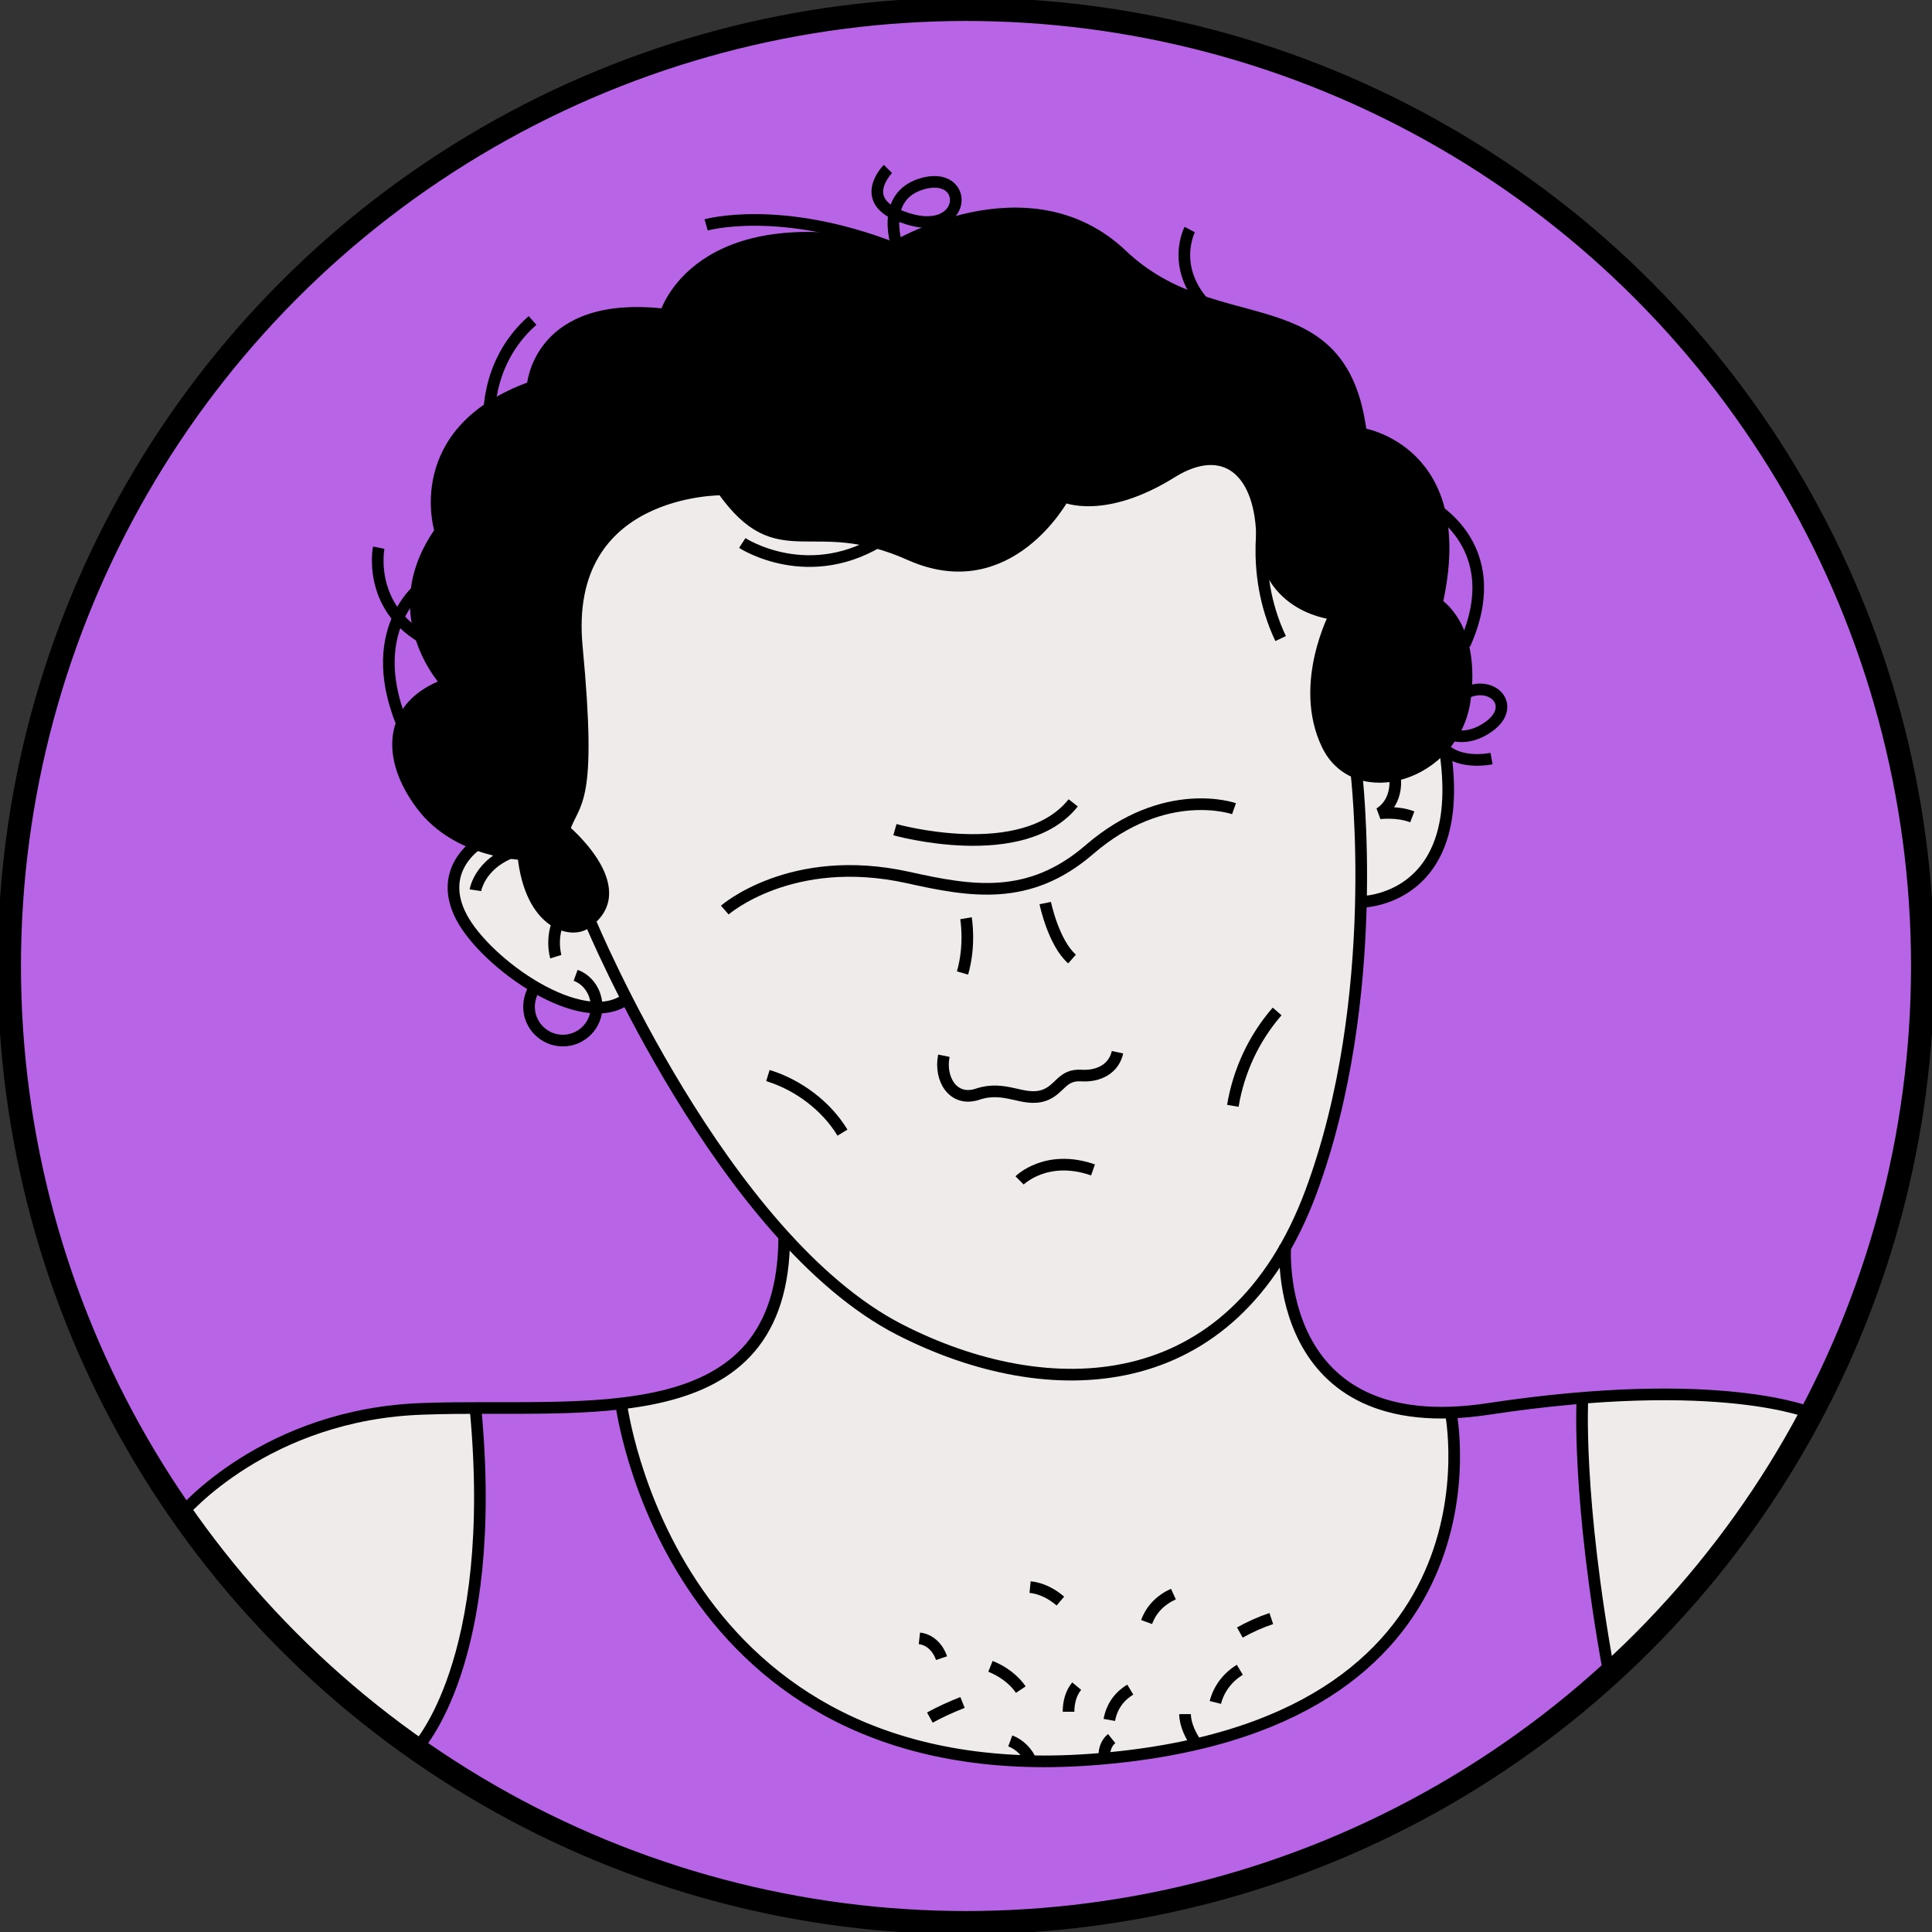 <?xml version="1.0" encoding="utf-8"?>
<!-- Generator: Adobe Illustrator 24.2.1, SVG Export Plug-In . SVG Version: 6.00 Build 0)  -->
<svg version="1.1" id="Layer_1" xmlns="http://www.w3.org/2000/svg" xmlns:xlink="http://www.w3.org/1999/xlink" x="0px" y="0px"
	 viewBox="0 0 165.8 165.8" style="enable-background:new 0 0 165.8 165.8;" xml:space="preserve">
<rect x="0" y="0" width="165.8" height="165.8" fill="#333333" stroke="none"/>
<style type="text/css">
	.st0{fill:#B864E6;}
	.st1{fill:#F0EBEB;}
	.st2{fill:none;stroke:#000000;stroke-miterlimit:10;}
	.st3{stroke:#000000;stroke-miterlimit:10;}
	.st4{fill:none;stroke:#000000;stroke-linejoin:bevel;stroke-miterlimit:10;}
	.st5{fill:none;stroke:#000000;stroke-miterlimit:10;}
</style>
<g>
	<circle stroke-width="2px" vector-effect="non-scaling-stroke" class="st0" cx="82.9" cy="82.9" r="82.1"/>
	<path class="st1" d="M124,64.3c-2.9,3.1-8,3.5-9.9-0.3c-2.5-5.2,0.7-11.2,0.7-11.2s-6-0.4-6.3-6.9c-0.2-5.5-3.3-8-7.7-5.3
		c-5.9,3.7-9.3,2.1-9.3,2.1s-4.7,8.8-13.2,5c-8.5-3.8-11.2,1.3-16.1-5.6c0,0-13.8-0.2-12.5,13.5s-0.2,13.1-1.1,15.7c0,0,6,5,2,7.9
		c-1.4,1-5.2,0.3-5.8-5.9c0,0-1.9,0-4-0.9c0,0-3.4,2.2-1.3,6.2c2.1,4,10.4,9.9,14.2,7c2.9,5.6,7.6,13.9,13.5,20.4
		c0,10.4-6.1,13.5-14,14.4c0,0,4.1,33.3,40.4,30.6s30.8-29.8,30.8-29.8c-15.4,0.5-14.2-14.3-14.2-14.3c0.8-1.4,1.5-3,2.2-4.7
		c3.2-8.6,4.1-17.8,4.3-24.8C116.8,77.4,125.9,77.4,124,64.3L124,64.3z"/>
	<path class="st1" d="M35.7,150.1c-7.8-5.5-14.7-12.4-20.2-20.2c0,0,7.2-8.6,20.8-9c1.4,0,2.9-0.1,4.4-0.1
		C42.9,142.8,35.7,150.1,35.7,150.1L35.7,150.1z"/>
	<path class="st1" d="M155.5,121.3c-4.5,8.4-10.4,16-17.4,22.4c-2.8-15.3-2.3-23.7-2.3-23.7C149.8,118.8,155.5,121.3,155.5,121.3
		L155.5,121.3z"/>
	<path class="st2" d="M15.6,129.9c0,0,7.2-8.6,20.8-9c13.7-0.5,30.9,2.5,30.9-14.8"/>
	<path class="st2" d="M110.3,106.9c0,0-1.3,16.9,17.5,14c19.9-3,27.7,0.4,27.7,0.4"/>
	<path class="st2" d="M50.7,79.2c0,0,11.3,27.1,26.5,34.9c12.7,6.5,28.6,6.2,35.3-11.8c6.2-16.7,3.9-36,3.9-36"/>
	<path class="st3" d="M44.9,73.3c0,0-5.6-0.1-8.7-4.2c-3.1-4.1-2.9-8.6,2.2-10.4c0,0-5.7-5.9-0.6-13.1c0,0-2.8-8.6,7.9-12.4
		c0,0,0.4-7.5,11.4-6.2c0,0,2.7-9.5,19.5-5.7c0,0,11.6-7.1,19.7,0.6s18.9,2.3,20.5,15.3c0,0,9.5,1.4,6.5,14.6c0,0,3.3,1.9,2.4,8.3
		s-9.3,9-11.8,3.8s0.7-11.2,0.7-11.2s-6-0.4-6.3-6.9c-0.2-5.5-3.3-8-7.7-5.3c-5.9,3.7-9.3,2.1-9.3,2.1s-4.7,8.8-13.2,5
		c-8.5-3.8-11.2,1.3-16.1-5.6c0,0-13.8-0.2-12.5,13.5s-0.2,13.1-1.1,15.7c0,0,6,5,2,7.9C49.3,80.2,45.5,79.5,44.9,73.3z"/>
	<path class="st2" d="M116.8,77.4c0,0,9.2,0,7.2-13.1"/>
	<path class="st2" d="M40.9,72.5c0,0-3.4,2.2-1.3,6.2c2.1,4,10.4,9.9,14.2,7"/>
	<path class="st2" d="M62.2,78.1c0,0,5.7-5,15.7-2.8c5.4,1.2,10.4,2.1,15.6-2.4c6.5-5.6,12.4-3.5,12.4-3.5"/>
	<path class="st2" d="M92,82.3c-1.6-1.4-2.3-4.8-2.3-4.8"/>
	<path class="st2" d="M81,90.6c-0.4,2,0.8,4,2.9,3.3c2.4-0.8,3.9,0.7,5.7,0.1c1.4-0.5,1.5-1.8,3.2-1.7c1.5,0.1,2.8-0.6,3.1-2"/>
	<path class="st2" d="M82.9,78.8c0,0,0.4,2.3-0.3,4.7"/>
	<path class="st2" d="M87.5,101.3c0,0,2.3-2.3,6.3-0.9"/>
	<path class="st2" d="M49.4,83.7c1.1,0.4,1.8,1.5,1.8,2.7c0,1.6-1.3,2.9-2.9,2.9s-2.9-1.3-2.9-2.9c0-0.6,0.2-1.2,0.5-1.7"/>
	<path class="st2" d="M35.7,150.1c0,0,7.2-7.3,5.1-29.3"/>
	<path class="st2" d="M53.3,120.4c0,0,4.1,33.3,40.4,30.6s30.8-29.8,30.8-29.8"/>
	<path class="st2" d="M135.8,120c0,0-0.5,8.4,2.3,23.7"/>
	<path class="st4" d="M119.7,66.6c0,0,0.4,2.1-1.3,3.2c0,0,1.5-0.2,2.8,0.3"/>
	<path class="st2" d="M63.7,46.6c0,0,5.8,3.8,12.3-0.5"/>
	<path class="st2" d="M36.2,50.3c0,0-5.3,3.9-1.4,12.5"/>
	<path class="st2" d="M32.5,47c0,0-1.2,6,5.4,8.5"/>
	<path class="st2" d="M102.1,19.7c0,0-2.2,4.2,3,7.9"/>
	<path class="st2" d="M122.4,43.2c0,0,7.2,3.4,3.3,12.1"/>
	<path class="st2" d="M108.7,43.2c0,0-1.6,5.7,1.2,11.6"/>
	<path class="st2" d="M60.6,19.3c0,0,6.3-1.8,16.1,2"/>
	<path class="st2" d="M77.1,21.5c0,0-1.9-4.8,2.3-5.8c4-0.9,3.5,5-2,2.9c-3.9-1.4-1.2-4.1-1.2-4.1"/>
	<path class="st2" d="M121.2,60.1c0,0,2.5,4.7,6.2,2.5c3.7-2.2-0.5-5.5-3.2-1.7c-2.2,3,0.5,4.8,3.8,4.2"/>
	<path class="st2" d="M42,36.5c0,0-0.6-5.2,3.7-9"/>
	<path class="st2" d="M47.7,82.1c0,0-0.6-1.9,0.6-3.8"/>
	<path class="st2" d="M40.8,76.4c0,0,0.4-2.7,4.2-3.6"/>
	<path class="st2" d="M85,143c1,0.4,2,1.1,2.6,2"/>
	<path class="st2" d="M91.7,146.9c0-0.8,0.2-1.6,0.7-2.2"/>
	<path class="st2" d="M95.2,147.6c0.2-1.1,0.8-2,1.8-2.6"/>
	<path class="st2" d="M86.7,149.4c0.8,0.3,1.5,1,1.8,1.8"/>
	<path class="st2" d="M98.4,139.2c0.4-1.1,1.2-1.9,2.3-2.4"/>
	<path class="st2" d="M88.4,136.2c1,0.1,1.9,0.6,2.6,1.2"/>
	<path class="st2" d="M101.7,147.1c0,0.9,0.5,1.9,1,2.6"/>
	<path class="st2" d="M95.4,149.2c-0.5,0.4-0.7,1.1-0.6,1.7"/>
	<path class="st2" d="M104.3,146.1c0.3-1.2,1.1-2.2,2.1-2.8"/>
	<path class="st2" d="M79.8,147.4c0.9-0.5,1.8-0.9,2.8-1.3"/>
	<path class="st2" d="M78.9,140.6c0.9,0.1,1.6,0.8,1.9,1.7"/>
	<path class="st2" d="M106.4,140.1c0.9-0.5,1.8-0.9,2.7-1.2"/>
	<path class="st2" d="M105.8,94.9c0.5-3,1.8-5.8,3.8-8.1"/>
	<path class="st2" d="M72.3,97.2c-1.4-2.3-3.8-4.1-6.4-4.9"/>
	<path class="st2" d="M76.8,71.2c0,0,11,3.1,15.3-2.3"/>
	<circle stroke-width="2px" vector-effect="non-scaling-stroke" class="st5" cx="82.9" cy="82.9" r="82.1"/>
</g>
</svg>
